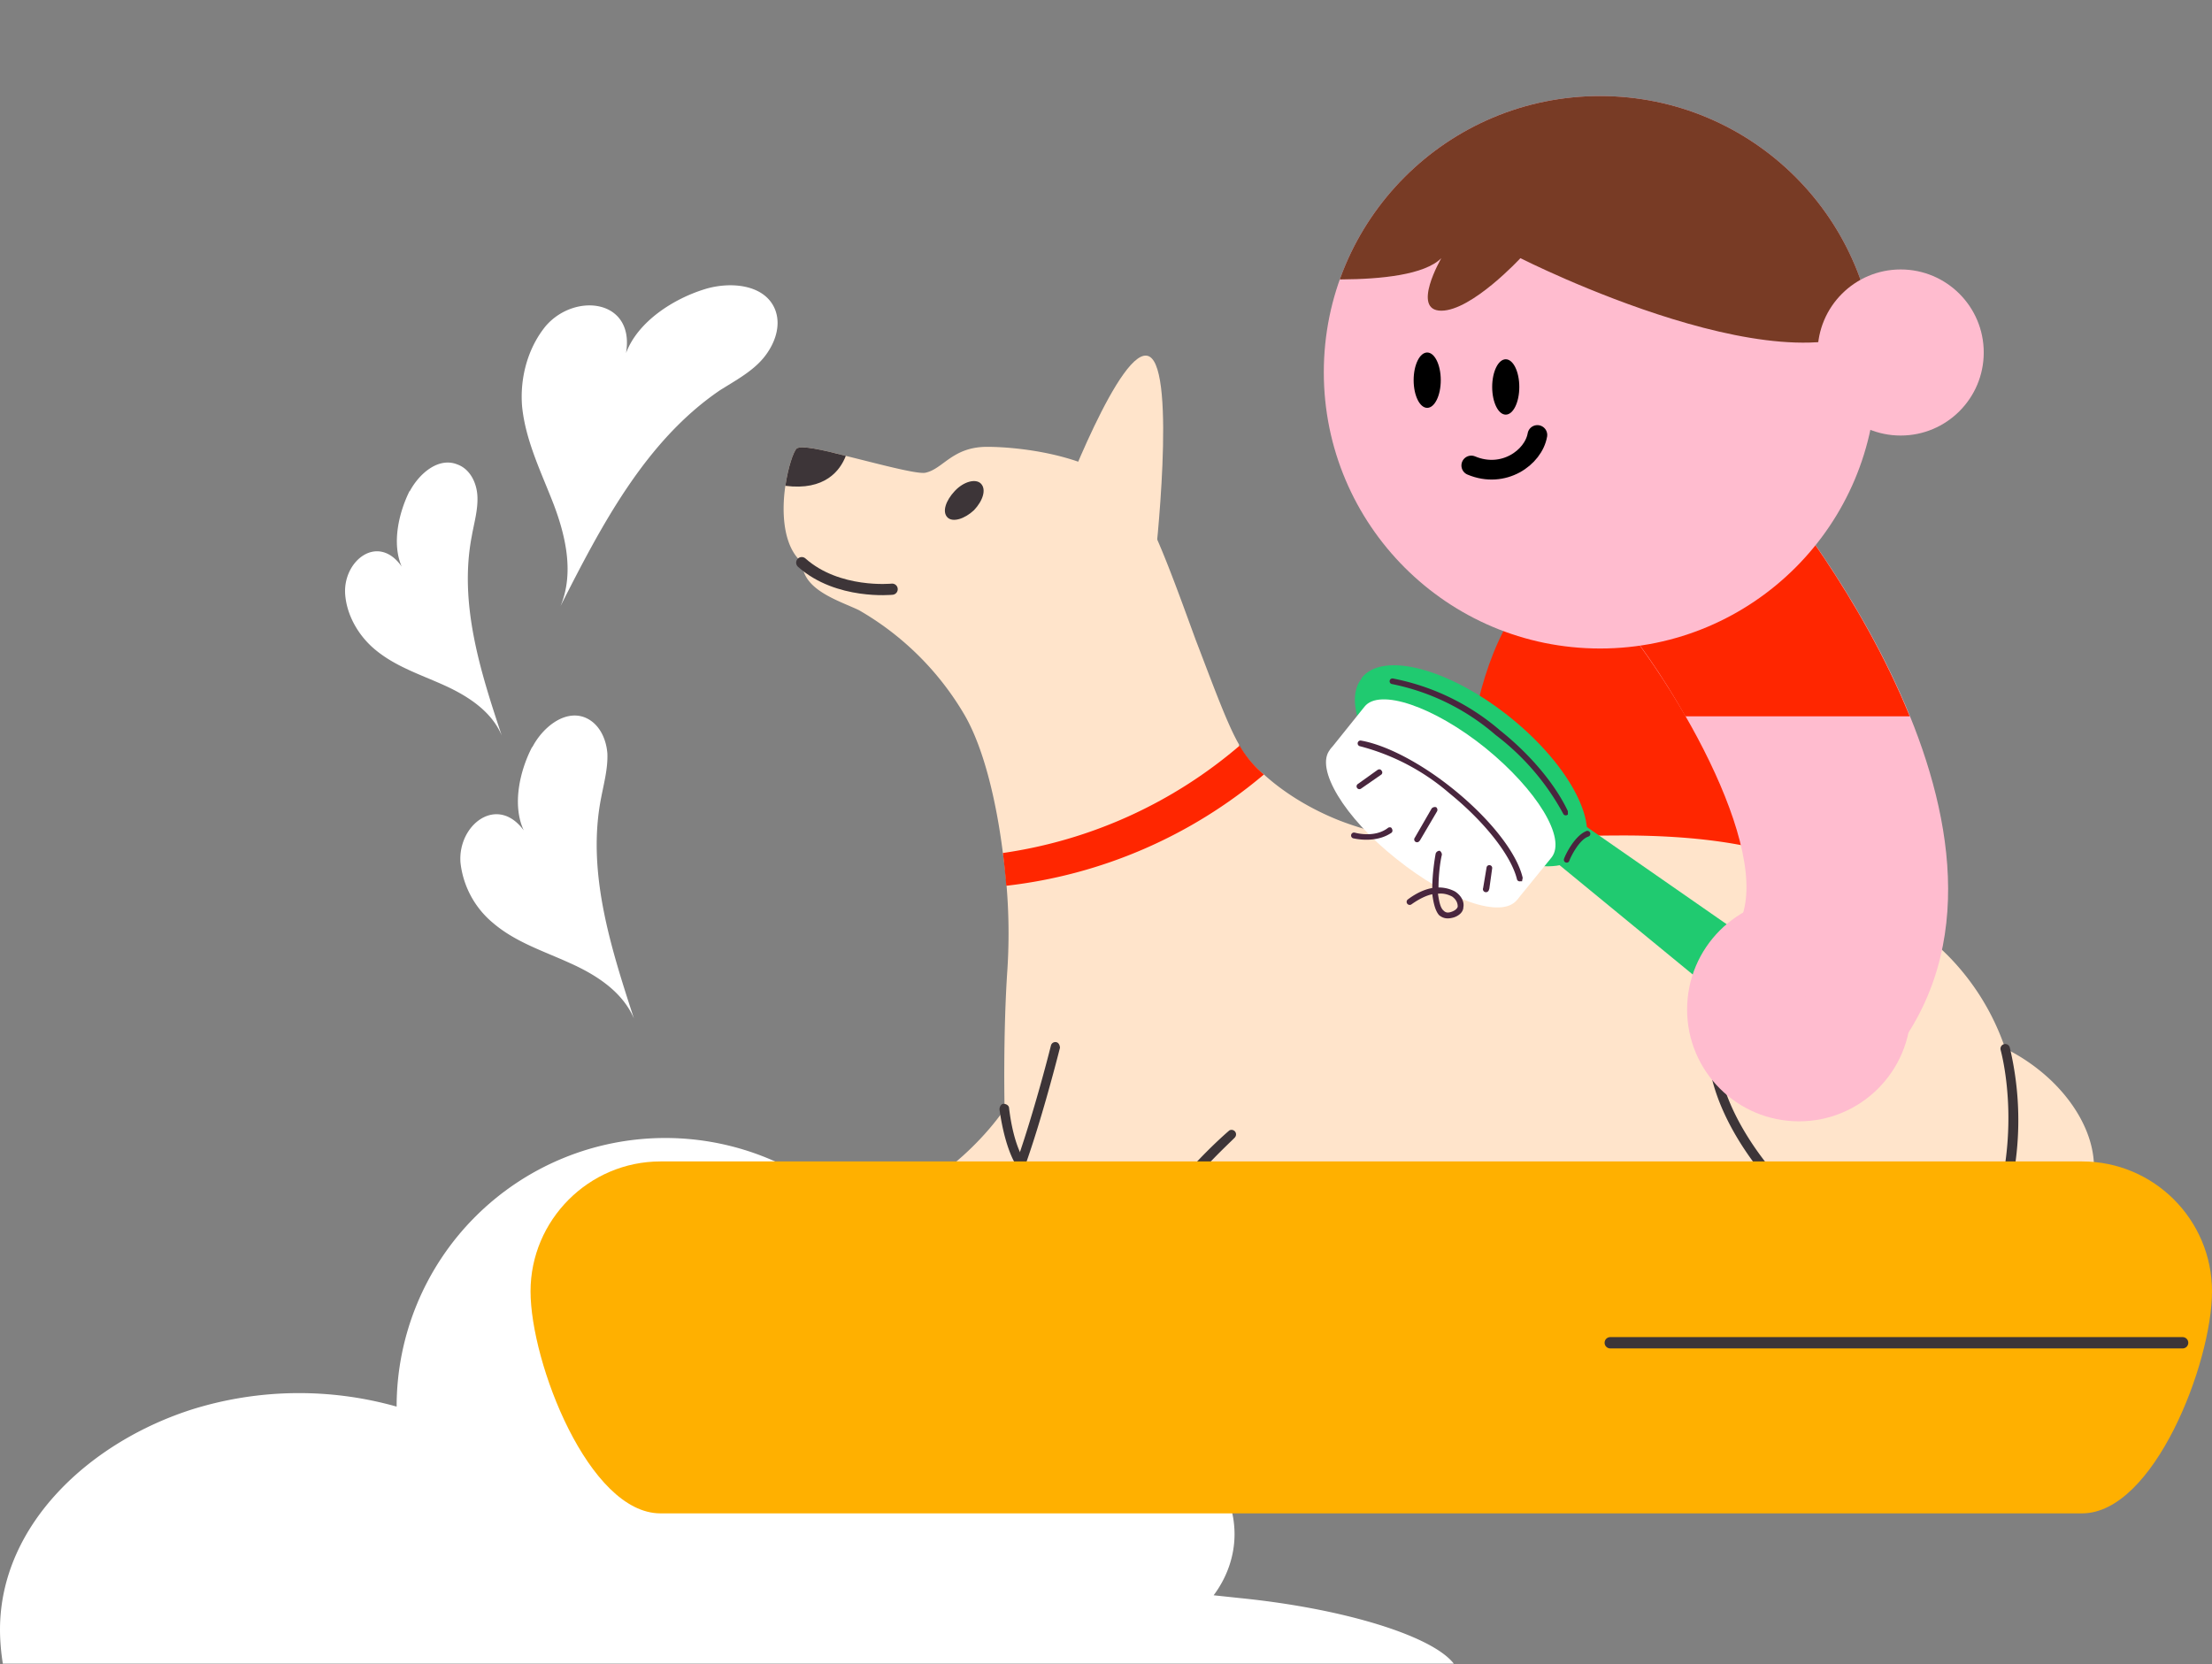 <svg xmlns="http://www.w3.org/2000/svg" viewBox="0 0 391.5 294.6">
  <rect x="0" y="0" width="391.5" height="294.6" fill="#808080" stroke="none"/>
  <defs>
    <clipPath id="clippath">
      <circle cx="283.2" cy="65.9" r="48.9" class="cls-6"/>
    </clipPath>
    <style>
      .cls-1{fill:#3d3538}.cls-2{fill:#fff}.cls-3{fill:#20ca70}.cls-4{fill:#49263e}.cls-6{fill:#ffbccf}.cls-10{fill:#ff2600}.cls-11{fill:#ffe4cb}
    </style>
  </defs>
  <g id="graphic">
    <path d="m219.5 282.9-4.7-.5c2.4-3.2 3.7-7 3.7-10.8 0-14-16.6-25.2-37-25.2-5.8 0-11.3 1-16.2 2.6a47.5 47.5 0 0 0-95.1 0 63.6 63.6 0 0 0-35.9.4C16.1 255.1 0 269.8 0 288.5c0 2 .2 4.1.5 6h256.8c-3.7-4.8-19-9.7-37.8-11.6ZM94.2 132.3c1.8-3.5 5.7-6.7 9.3-5.3 2.5 1 3.8 3.7 4 6.4.1 2.6-.6 5.2-1.1 7.8-2.6 13.1 1.7 26.5 5.8 39.1-2-4.7-6.6-7.7-11.3-9.8-4.6-2.1-9.6-3.7-13.5-7a16.2 16.2 0 0 1-5.9-10.8C81 146 88 140.6 92.7 147c-2.1-4.5-.7-10.6 1.5-14.8ZM72.5 87c1.7-3.2 5.1-6.1 8.4-4.8 2.3.8 3.5 3.3 3.6 5.7.1 2.4-.6 4.7-1 7-2.3 11.9 1.5 23.9 5.3 35.3-1.8-4.3-6-7-10.2-8.9S70 118 66.4 115c-2.9-2.4-5-6-5.3-9.7-.5-6 5.8-11 10-5-1.8-4.1-.5-9.6 1.4-13.4ZM124.7 51.2c4.5-1.4 10.5-.9 12.4 3.4 1.3 3 0 6.4-2 8.8s-5 4-7.7 5.7c-13.2 9-21 24-28.2 38.2 2.4-5.7 1-12.2-1.2-18-2.2-5.7-5-11.3-5.6-17.4-.4-5 1-10.3 4.2-14.2 5.2-6 15.8-4.7 14.2 4.8 2.1-5.6 8.4-9.6 13.9-11.3Z" class="cls-2"/>
    <path d="m258.8 151.5 72-1.7c0-28-18.8-53-42-53-23.1 0-30 26.8-30 54.7Z" class="cls-10"/>
    <path d="M204.4 99.6s3.9-34-1-36.5-15.8 26.6-15.8 26.6l16.8 9.9Z" class="cls-11"/>
    <path d="M351.2 221.5c-3.6 5 .3 10.6-1.4 13.4-1.6 2.8-52 7-52.4 4.8-.2-2.2 2.6-5.9 2.6-5.9s-34.5 1.1-35-.8c-.6-2 1.3-5.3 8.3-7.6 7-2.2 21 0 25-2.5 3.9-2.5 2-12.6 2-12.6s-13 .8-25.6 6.4c-12.6 5.6-20.7 11.5-40.6 11.8-19.9.3-30.3-8.1-30.3-8.1-.2.9-1.7 6.4-5 9.3-.9.7-1.8 1.3-2.8 1.6a1009 1009 0 0 1-47.3 3.4c-23.6 1-47.4 1.4-48.3-.6-1.6-4 8.2-11 10.4-12 3.1-6.8 9.5-6.5 21.3-8.5s27.5-.8 34.8-6.1c7.2-5.4 10.9-11.2 10.9-11.2s-.3-13 .5-24.7a101.3 101.3 0 0 0-.8-20.6c-1.2-9.5-3.5-19-7-24.8A51.2 51.2 0 0 0 152 108c-3.6-1.7-10-3.6-10-8.4-3.4-2.8-3.7-8.9-3-13.6.5-3.3 1.4-6 2-6.6.8-.6 4.5.2 8.7 1.3 5.7 1.4 12.3 3.2 14 3 3.2-.6 4.8-4.6 11-4.6s21.6 1.7 26.9 10.1c3 4.6 6.6 14.7 10 24 3 7.8 5.6 15 7.7 18.6v.2a19.2 19.2 0 0 0 4.4 5.1c3.3 3 7.9 6 13.5 8.2a55.4 55.4 0 0 0 22.4 3.6l12.3-.6a301 301 0 0 1 16.8-.4c9 .1 17.9.9 25.7 3.2l5.4 2 6.4 3a67.6 67.6 0 0 1 18.5 13 43 43 0 0 1 10.2 16.5c18.7 9.3 24.4 33.4-3.7 35.9Z" class="cls-11"/>
    <path d="M172.4 90.3c-1.7 1.6-3.8 2.2-4.7 1.3-1-1-.3-3 1.3-4.7s3.7-2.2 4.6-1.3c1 1 .4 3-1.2 4.7ZM149.7 80.7c-1 2.6-3.7 6.2-10.7 5.3.5-3.3 1.4-6 2-6.6.8-.6 4.5.2 8.7 1.3Z" class="cls-1"/>
    <path d="M223.7 137.1a85.6 85.6 0 0 1-45.6 19.7 131 131 0 0 0-.6-5.8 82.4 82.4 0 0 0 41.9-19 19.2 19.2 0 0 0 4.3 5.1Z" class="cls-10"/>
    <path d="M110.8 222.9a1171.4 1171.4 0 0 0 42.4-2.6c19-1.7 22.6-3.2 23.5-4.2 4.3-4.2 10.6-29.5 10.9-30.6 0-.4-.2-.9-.6-1a.8.8 0 0 0-1 .6c-1.8 7.2-7.2 26.6-10.4 29.8-.6.6-4 2-22.5 3.7a678.7 678.7 0 0 1-42.3 2.6.8.8 0 0 0 0 1.7Z" class="cls-1"/>
    <path d="M180.6 206.6c.1 0 .3 0 .5-.2.3-.3.4-.8.1-1.2 0 0-1.8-2.4-2.6-9 0-.5-.5-.8-1-.8-.4 0-.7.5-.7 1 1 7.1 2.9 9.8 3 9.9l.6.3ZM202.8 220.8c.3 0 .6-.2.8-.5 3.8-9 15-18.8 15-19a.8.8 0 0 0-1-1.2c-.5.4-11.6 10-15.6 19.5a.8.8 0 0 0 .8 1.2ZM300 234.7l.6-.3c1.1-1.4 8.1-2.2 13.8-2.9 9.5-1.1 14.9-1.9 14.7-4.5-.2-3-5.1-8.5-11.5-15.4a271 271 0 0 1-3-3.3c-3.1-3.5-13.1-15.9-10.2-27.8 2.6-10.6 17.4-9.2 17.6-9.2.5 0 .9-.3 1-.7 0-.5-.4-.9-.8-1-.2 0-16.5-1.6-19.4 10.5-3.1 12.7 7.3 25.7 10.5 29.3.9 1 2 2.1 3 3.4 4.4 4.7 11 11.7 11.1 14.4-.5 1.1-8.4 2-13.2 2.6-8.3 1-13.4 1.7-14.9 3.5a.8.8 0 0 0 .7 1.4Z" class="cls-1"/>
    <path d="M300.2 211.1h.2c8.5-1.6 13.5-1.4 13.5-1.4.5 0 .9-.3.9-.8 0-.4-.3-.8-.8-.9-.2 0-5.2-.2-14 1.5a.8.8 0 0 0 .2 1.6ZM351.2 222.3c.4 0 .7-.2.8-.5a55.5 55.5 0 0 0 3.7-36.4.8.8 0 0 0-1.6.5c0 .1 4.8 16.7-3.6 35.2a.8.8 0 0 0 .7 1.2Z" class="cls-1"/>
    <path d="M157.9 104.3s-9.6 1-16-4.7" style="fill:none;stroke-linecap:round;stroke-linejoin:round;stroke:#3d3538;stroke-width:1.98px"/>
    <path d="M368.5 267.9H116.9c-12.7 0-23-26.7-23-39.3s10.3-23 23-23h251.6c12.7 0 23 10.3 23 23s-10.3 39.3-23 39.3Z" style="fill:#ffb000"/>
    <path d="M386.4 238.7H285a1 1 0 0 1 0-2h101.3a1 1 0 0 1 0 2Z" class="cls-1"/>
    <path d="M321.9 182.6c-2.1 2.8-6.1 3.2-8.8 1l-41.4-34 4.7-6.3 44 30.6c3 2 3.6 6 1.5 8.7Z" class="cls-3"/>
    <path d="M241 120c3.8-4.8 15.6-1.6 26.3 7 10.7 8.6 16.2 19.4 12.4 24.1-3.8 4.8-15.6 1.7-26.3-7-10.7-8.5-16.2-19.3-12.4-24Z" class="cls-3"/>
    <path d="m277.5 144.2-.2.1c-.2.1-.5 0-.6-.2a43.4 43.4 0 0 0-12-14 40 40 0 0 0-18.3-9 .5.5 0 0 1 .1-1 41 41 0 0 1 19 9.2c5.4 4.3 9.8 9.6 12 14.3v.6Z" class="cls-4"/>
    <path d="m268.5 159.3 6.1-7.5c2.7-3.4-2.6-12-11.7-19.4-9.2-7.4-18.8-10.6-21.4-7.3l-6.1 7.6 33.1 26.6Z" class="cls-2"/>
    <path d="M235.4 132.7c2.6-3.4 12.2 0 21.4 7.3 9.1 7.3 14.4 16 11.7 19.3-2.7 3.4-12.2.1-21.4-7.3-9.2-7.3-14.4-16-11.7-19.3Z" class="cls-2"/>
    <path d="M269.4 156h-.3a.5.5 0 0 1-.6-.3c-1-4.2-5.7-10.2-12-15.3a39.3 39.3 0 0 0-15.8-8.3.5.5 0 1 1 .2-1c4.5.8 10.6 4 16.2 8.5 6.6 5.3 11.4 11.4 12.4 15.8l-.1.5ZM258.5 161.7c-.4.4-1 .7-1.6.8-.9.2-1.6 0-2.2-.5-.7-.8-1-2.2-1.2-3.7-1 .2-2.3.8-3.7 1.8a.5.5 0 1 1-.6-.9c1.6-1.2 3.1-1.8 4.3-2 0-2.7.5-5.6.6-6.1.1-.3.4-.5.7-.5.2.1.4.4.4.7-.3 1.2-.6 3.6-.6 5.8 1.5 0 2.5.5 2.9.7 1.1.7 1.7 1.8 1.5 2.8 0 .4-.2.8-.5 1.1Zm-4-3.5c.2 1.3.4 2.5 1 3 .3.3.6.4 1.1.3.8-.2 1.3-.6 1.4-1 0-.7-.3-1.3-1-1.8-.6-.3-1.4-.6-2.4-.5ZM246.3 147.4c-2.9 2-6.7 1-6.8 1a.5.5 0 0 1 .3-1s3.4 1 5.8-.8c.2-.2.6-.2.7 0 .2.3.2.6 0 .8Z" class="cls-4"/>
    <path d="M251.2 148.9a.5.5 0 0 1-.8-.6l3-5.2c.2-.2.5-.3.8-.2.2.2.3.5.1.8l-3 5.1-.1.1ZM244.5 137v.1l-3.6 2.5a.5.5 0 1 1-.6-.8l3.5-2.5c.3-.2.6-.1.7.1.2.2.2.5 0 .7ZM263.5 157.6a.5.5 0 0 1-1-.4l.6-3.6a.5.5 0 0 1 1 .1l-.5 3.6-.1.3ZM277.6 152.6a.5.5 0 0 1-.8-.5c0-.2 1.7-4.1 4-5a.5.5 0 1 1 .3 1c-1.5.5-3 3.3-3.4 4.4l-.1.1Z" class="cls-4"/>
    <circle cx="318.4" cy="178.7" r="19.8" class="cls-6"/>
    <path d="m333.6 188.5-27-23.3c8.8-10.2-7.3-40.6-21.7-57.8l27.3-23c5.6 6.7 54 66.4 21.4 104Z" class="cls-6"/>
    <path d="M338 126.8h-39.7c-4-7.1-8.8-14-13.4-19.4l27.3-23c2.9 3.5 17.1 21 25.8 42.4Z" class="cls-10"/>
    <circle cx="283.2" cy="65.9" r="48.9" class="cls-6"/>
    <g style="clip-path:url(#clippath)">
      <path d="M224.2 48.8s25 2.8 30.9-3.1c0 0-5.4 9.3 0 9.3s14-9.3 14-9.3 50 25.4 65.4 10C350 40.2 310.5 0 310.5 0s-91.7 28-86.3 48.8Z" style="fill:#783b25"/>
    </g>
    <ellipse cx="266.5" cy="68.5" rx="2.4" ry="4.9"/>
    <ellipse cx="252.6" cy="67.3" rx="2.4" ry="4.9"/>
    <path d="M272.1 77c-.7 4-6 7.8-11.7 5.4" style="stroke:#000;stroke-width:3.488px;fill:none;stroke-linecap:round;stroke-linejoin:round"/>
    <circle cx="336.4" cy="62.4" r="14.7" class="cls-6"/>
  </g>
</svg>